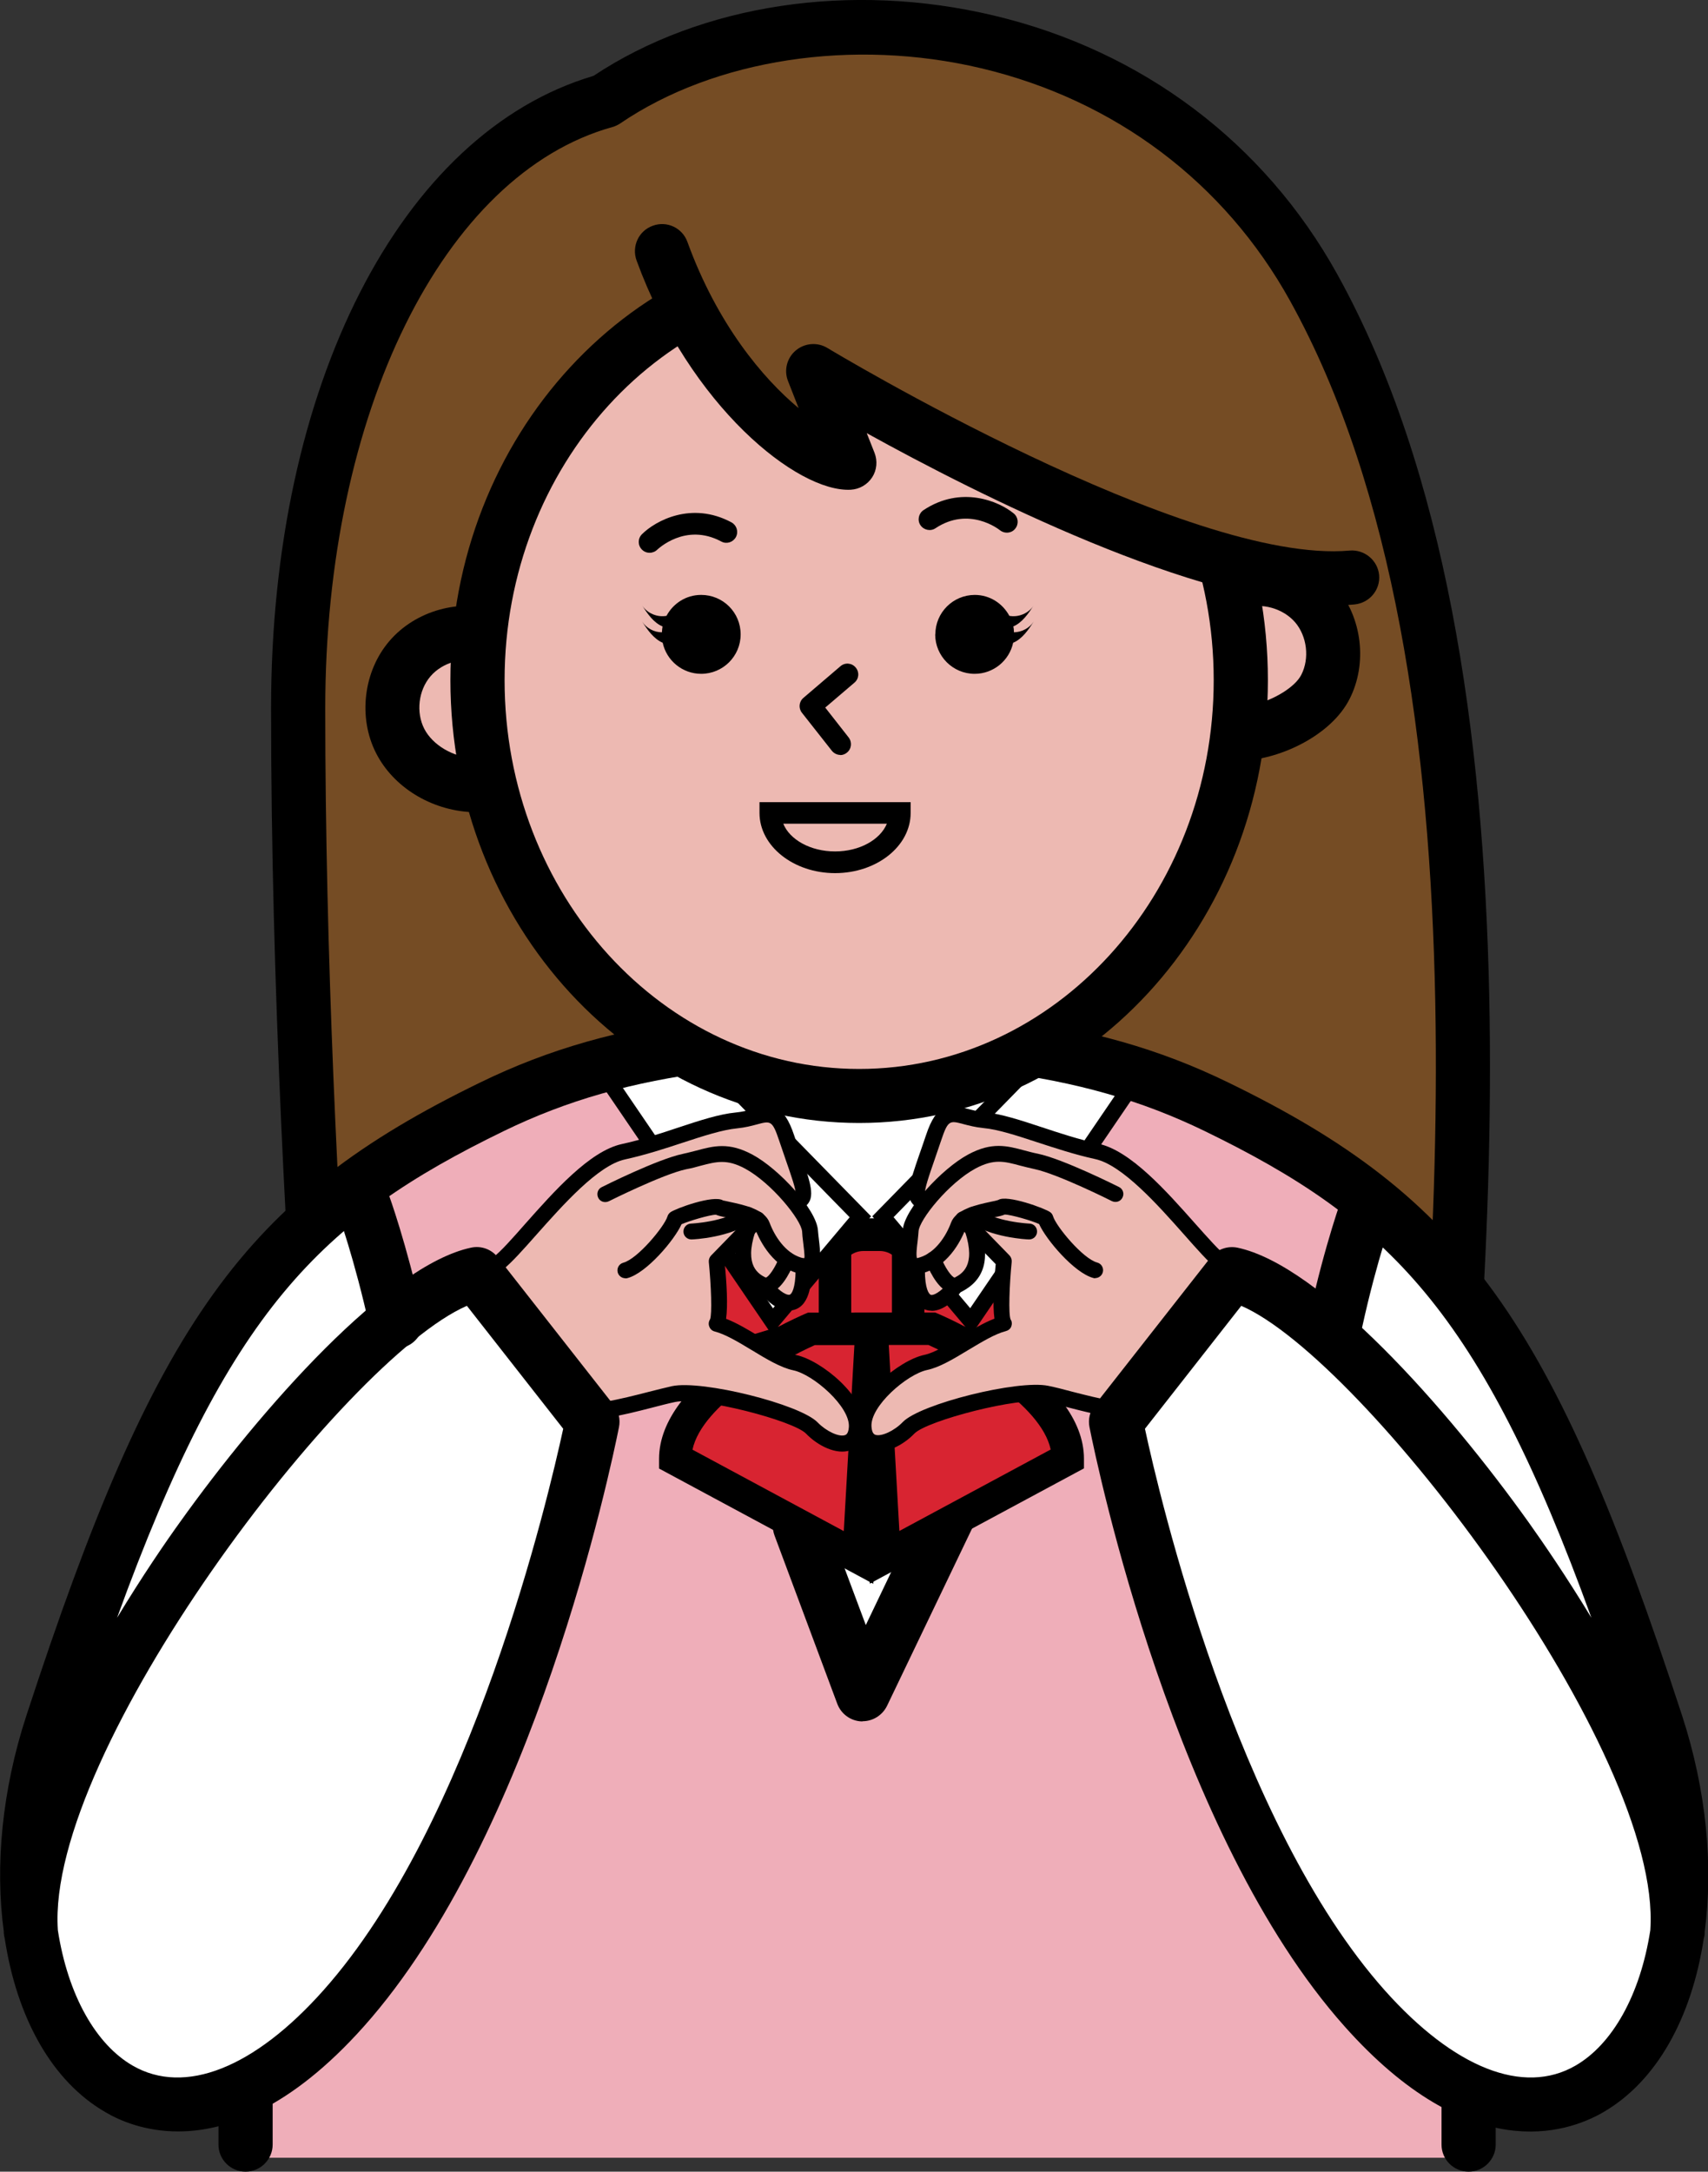 <?xml version="1.0" encoding="UTF-8"?><svg id="_レイヤー_2" xmlns="http://www.w3.org/2000/svg" viewBox="0 0 107.81 137.07"><rect x="0" y="0" width="107.81" height="137.07" fill="#333333" stroke="none"/><defs><style>.cls-1{fill:#efaeb9;}.cls-1,.cls-2,.cls-3,.cls-4,.cls-5,.cls-6{stroke-width:0px;}.cls-2{fill:#000;}.cls-3{fill:#754c24;}.cls-4{fill:#fff;}.cls-5{fill:#d82431;}.cls-6{fill:#edb9b2;}</style></defs><g id="_4tの活動"><path class="cls-3" d="M22.93,118.14s-4.11-38.19-4.11-73.43c0-19.62,7.85-35.13,19.37-38.34C50.49-2.02,73.07.38,82.92,18.14c16.51,29.78,6.45,84.97,5.89,100H22.93Z"/><path class="cls-2" d="M88.81,119.84H22.93c-.87,0-1.6-.66-1.7-1.53-.04-.38-4.12-38.68-4.12-73.61,0-20.33,8.17-36.31,20.35-39.91C44.28.26,53.7-1.17,62.73.98c9.38,2.23,17.08,8.03,21.68,16.33,13.74,24.79,9.45,66.61,7.14,89.08-.52,5.09-.94,9.1-1.04,11.81-.03.92-.79,1.64-1.71,1.64ZM24.47,116.43h62.72c.17-2.67.53-6.16.96-10.38,2.27-22.1,6.49-63.23-6.73-87.08-4.13-7.45-11.05-12.66-19.48-14.66-8.09-1.92-16.82-.59-22.79,3.48-.15.1-.32.18-.5.23-10.67,2.97-18.12,18.06-18.12,36.7,0,30.8,3.19,64.26,3.94,71.72Z"/><path class="cls-4" d="M105.09,109.52c-8.1-24.81-13.71-32.14-27.79-38.98-3.69-1.79-7.81-3.16-13.8-3.92h-18.1c-5.99.76-10.11,2.13-13.8,3.92-14.08,6.84-19.69,14.17-27.79,38.98-1.54,4.71-1.89,9.24-1.33,13.08h0s0,0,0,0c1.19,8.19,6.53,13.2,13.44,9.9l.12.26v3.29h76.81v-3.29l.12-.26c6.9,3.3,12.25-1.72,13.44-9.9h0c.56-3.84.2-8.38-1.33-13.09Z"/><path class="cls-1" d="M34.41,77.93c5.77-4.21,8.21-4.03,6.4-6.74-1.35-2.82-2.34-4.56-2.68-4.47-2.74.76-4.63,1.76-7.07,2.95-3.52,1.71-6.61,3.73-9.27,6.2.83,2.46,1.98,5.75,2.97,9.41,0,0,2.34-2.01,9.65-7.35Z"/><path class="cls-1" d="M75.26,77.93c7.31,5.34,9.65,7.35,9.65,7.35.99-3.67,2.14-6.95,2.97-9.41-2.66-2.47-5.75-4.5-9.27-6.2-2.44-1.19-4.34-2.18-7.07-2.95-.34-.09-1.33,1.64-2.68,4.47-1.81,2.72.63,2.53,6.4,6.74Z"/><path class="cls-1" d="M79.22,111.88c-1.8-4.15-7.28-25.57-10.07-28.01l-7.01-2.78-2.96,15.24c-2.28,6.05-4.34,11.63-4.35,11.63,0,0-2.06-5.58-4.35-11.63l-2.96-15.24-7.01,2.78c-2.79,2.44-8.27,23.86-10.07,28.01-7.53,17.36-14.95,19.01-14.95,19.01v5.3h78.68v-5.3s-7.43-1.65-14.95-19.01Z"/><path class="cls-2" d="M54.45,108.65s-.05,0-.08,0c-.68-.03-1.28-.47-1.52-1.11l-3.96-10.62c-.33-.88.12-1.87,1-2.2.88-.33,1.87.12,2.2,1l2.56,6.85,3.64-7.6c.41-.85,1.43-1.21,2.28-.8.85.41,1.21,1.43.8,2.28l-5.38,11.22c-.29.59-.89.97-1.54.97Z"/><rect class="cls-5" x="52.07" y="77.93" width="5.89" height="6.31" rx="2.43" ry="2.43"/><path class="cls-2" d="M55.53,85.27h-1.03c-1.9,0-3.45-1.55-3.45-3.45v-1.46c0-1.91,1.55-3.46,3.45-3.46h1.03c1.9,0,3.45,1.55,3.45,3.46v1.46c0,1.9-1.55,3.45-3.45,3.45ZM54.5,78.96c-.77,0-1.4.63-1.4,1.4v1.46c0,.77.63,1.4,1.4,1.4h1.03c.77,0,1.4-.63,1.4-1.4v-1.46c0-.77-.63-1.4-1.4-1.4h-1.03Z"/><polygon class="cls-5" points="52.71 83.73 42.36 86.87 42.36 75.3 52.71 78.68 52.71 83.73"/><path class="cls-2" d="M41.34,88.26v-14.37l12.39,4.05v6.56l-12.39,3.76ZM43.39,76.71v8.78l8.29-2.52v-3.55l-8.29-2.71Z"/><path class="cls-5" d="M54.19,98.3l-11.57-6.23c0-4.52,8.59-8.21,8.59-8.21h3.8l-.82,14.43Z"/><path class="cls-2" d="M55.13,99.97l-13.53-7.28v-.61c0-5.04,8.27-8.74,9.21-9.15l.19-.08h5.09l-.97,17.13ZM43.71,91.5l9.55,5.14.67-11.74h-2.5c-2.19.98-7.11,3.74-7.72,6.6Z"/><polygon class="cls-5" points="57.32 83.73 67.67 86.87 67.67 75.3 57.32 78.68 57.32 83.73"/><path class="cls-2" d="M68.69,88.26l-12.39-3.76v-6.56l12.39-4.05v14.37ZM58.35,82.97l8.29,2.52v-8.78l-8.29,2.71v3.55Z"/><path class="cls-5" d="M55.83,98.3l11.57-6.23c0-4.52-8.59-8.21-8.59-8.21h-3.8s.82,14.43.82,14.43Z"/><path class="cls-2" d="M54.9,99.97l-.97-17.13h5.09l.19.08c.94.4,9.21,4.1,9.21,9.15v.61l-13.53,7.28ZM56.1,84.89l.67,11.74,9.55-5.14c-.61-2.86-5.53-5.62-7.72-6.6h-2.5Z"/><polygon class="cls-4" points="54.3 76.8 48.74 83.4 37.7 67.19 43.21 65.47 54.3 76.8"/><path class="cls-2" d="M48.7,84.22l-11.79-17.31,6.45-2.02,11.62,11.88-6.27,7.45ZM38.5,67.47l10.29,15.11,4.84-5.75-10.55-10.79-4.57,1.43Z"/><polygon class="cls-4" points="55.73 76.8 61.28 83.4 72.32 67.19 66.81 65.47 55.73 76.8"/><path class="cls-2" d="M61.33,84.22l-6.27-7.45,11.62-11.88,6.45,2.02-11.79,17.31ZM56.4,76.82l4.84,5.75,10.29-15.11-4.57-1.43-10.55,10.79Z"/><path class="cls-6" d="M57.88,80.18c0,1.56.43,2.05.91,2.05.59,0,1.28-.7,1.51-1.09.07,0,.13-.02.2-.05.82-.43,1.63-1.25.9-3.49l1.98,2.03s-.34,3.44,0,3.95c-1.51.39-3.52,2.15-4.94,2.45-1.42.3-4.04,2.49-3.91,4.12.13,1.63,1.92.95,2.83,0,.9-.94,6.87-2.53,8.72-2.15s4.94,1.46,6.78,1.04c1.85-.43,2.75,3.3,2.75,3.3l7.31-9.32s-4.13-1.98-5.76-3.27c-1.63-1.29-5.16-6.44-7.91-7.04-2.74-.6-5.32-1.8-7.13-1.98-1.8-.17-2.41-1.2-3.18,1.12-.77,2.32-1.33,3.52-.88,3.91l.36.17c-.54.69-.91,1.35-.94,1.77-.06,1.03-.51,2.53.73,2.15l-.34.34Z"/><path class="cls-2" d="M69.13,80.68s-.09,0-.13-.02c-1.19-.32-2.96-2.4-3.41-3.4-.44-.21-1.79-.6-2.17-.6-.14.06-.33.11-.67.18-.41.09-1.67.36-1.79.68-.19.53-.96,2.29-2.6,2.8-.47.14-.85.1-1.13-.13-.5-.41-.4-1.2-.31-1.96.02-.2.05-.39.06-.57.08-1.32,2.47-3.9,4.13-4.79,1.5-.81,2.45-.55,3.54-.26.27.07.55.15.86.21,1.59.33,4.98,2.03,5.12,2.1.25.12.35.42.22.67-.12.25-.42.34-.67.22-.03-.02-3.41-1.71-4.88-2.02-.33-.07-.63-.15-.91-.22-1-.27-1.65-.44-2.81.18-1.69.91-3.56,3.24-3.6,3.97-.01.2-.04.41-.06.63-.04.31-.11.88-.04,1.06.02,0,.08-.02.19-.05.96-.3,1.64-1.32,1.96-2.19.31-.84,1.59-1.12,2.52-1.32.21-.04.38-.08.46-.11.54-.36,2.98.54,3.28.77.09.06.15.16.18.26.19.63,1.88,2.68,2.79,2.92.27.07.42.35.35.61-.06.22-.26.37-.48.37Z"/><path class="cls-2" d="M75.62,92.83s-.07,0-.11-.01c-.19-.04-.33-.18-.38-.37-.2-.84-1.05-3.21-2.15-2.94-1.53.35-3.75-.21-5.53-.67-.54-.14-1.04-.27-1.47-.36-1.66-.34-7.47,1.19-8.26,2-.73.76-1.92,1.37-2.79,1.05-.31-.11-.83-.43-.9-1.36-.16-2.01,2.75-4.32,4.3-4.65.64-.13,1.49-.65,2.32-1.16.71-.43,1.44-.87,2.12-1.13-.12-.83-.04-2.22.08-3.44l-2.41-2.48c-.19-.2-.19-.51,0-.71.2-.19.52-.19.71,0l2.57,2.64c.1.11.15.25.14.4-.15,1.5-.21,3.32-.07,3.64.09.13.1.29.04.45-.06.15-.19.25-.35.29-.67.17-1.51.68-2.33,1.17-.94.57-1.83,1.11-2.63,1.28-1.27.27-3.62,2.3-3.51,3.59.03.42.19.48.24.5.38.13,1.2-.25,1.73-.8,1.1-1.15,7.28-2.69,9.19-2.29.44.09.96.22,1.51.37,1.68.43,3.77.96,5.06.67,1.65-.38,2.61,1.51,3.06,2.73l6.33-8.08c-1.2-.59-3.98-2.02-5.29-3.05-.56-.44-1.28-1.26-2.12-2.21-1.63-1.84-3.87-4.36-5.58-4.74-1.29-.28-2.55-.7-3.66-1.06-1.28-.42-2.49-.82-3.41-.9-.5-.05-.92-.16-1.26-.25-.86-.23-.97-.26-1.4,1.02-.15.45-.29.86-.42,1.23-.33.96-.68,1.94-.59,2.17.21.18.22.48.04.69s-.51.22-.72.04c-.62-.53-.31-1.43.31-3.23.13-.37.27-.77.42-1.22.67-2.02,1.43-1.98,2.6-1.67.32.08.67.18,1.1.22,1.03.1,2.23.49,3.62.95,1.15.38,2.33.77,3.57,1.04,2.03.44,4.29,3,6.11,5.05.81.91,1.51,1.7,2,2.09,1.57,1.24,5.62,3.19,5.66,3.21.14.07.24.19.27.34.03.15,0,.3-.09.42l-7.3,9.32c-.1.12-.24.19-.39.19Z"/><path class="cls-2" d="M64.96,78.23h-.02c-.1,0-2.49-.11-3.85-1.16-.22-.17-.26-.48-.09-.7.17-.22.48-.26.7-.09,1.1.85,3.26.95,3.28.95.28.01.49.24.48.52-.01.27-.23.48-.5.48Z"/><path class="cls-2" d="M60.26,81.64c-.12,0-.25-.02-.37-.07-.81-.31-1.34-1.64-1.44-1.9-.1-.26.03-.55.29-.64.26-.1.55.03.64.29.26.69.7,1.3.88,1.32.44-.24,1.36-.72.66-2.89-.09-.26.06-.54.32-.63.26-.09.54.06.63.32.65,2,.28,3.33-1.15,4.08-.15.08-.31.12-.47.12Z"/><path class="cls-2" d="M58.8,82.73c-.1,0-.2-.01-.3-.04-1.11-.29-1.12-1.96-1.12-2.51,0-.28.22-.5.5-.5h0c.27,0,.5.22.5.5,0,1.15.25,1.51.38,1.55.26.06.9-.45,1.11-.83.14-.24.44-.33.68-.19.24.14.33.44.19.68-.22.4-1.05,1.35-1.94,1.35Z"/><path class="cls-6" d="M50.72,80.18c0,1.56-.43,2.05-.91,2.05-.59,0-1.28-.7-1.51-1.09-.07,0-.13-.02-.2-.05-.82-.43-1.63-1.25-.9-3.49l-1.98,2.03s.34,3.44,0,3.95c1.51.39,3.52,2.15,4.94,2.45,1.42.3,4.04,2.49,3.91,4.12-.13,1.63-1.92.95-2.83,0-.9-.94-6.87-2.53-8.72-2.15-1.85.39-4.94,1.46-6.78,1.04-1.85-.43-2.75,3.3-2.75,3.3l-7.31-9.32s4.13-1.98,5.76-3.27c1.63-1.29,5.16-6.44,7.91-7.04,2.74-.6,5.32-1.8,7.13-1.98,1.8-.17,2.41-1.2,3.18,1.12.77,2.32,1.33,3.52.88,3.91l-.36.17c.54.69.91,1.35.94,1.77.06,1.03.51,2.53-.73,2.15l.34.34Z"/><path class="cls-2" d="M39.47,80.68c-.22,0-.42-.15-.48-.37-.07-.27.09-.54.35-.61.91-.24,2.6-2.29,2.79-2.92.03-.1.09-.19.18-.26.3-.23,2.74-1.13,3.33-.75.04.01.21.04.42.09.93.2,2.21.47,2.52,1.32.32.86,1,1.89,1.96,2.19.16.05.22.04.23.04.04-.11-.04-.72-.08-1.05-.03-.22-.05-.43-.06-.63-.05-.73-1.92-3.06-3.6-3.97-1.15-.62-1.81-.44-2.81-.18-.28.08-.58.16-.91.22-1.46.31-4.84,2-4.88,2.02-.25.12-.55.03-.67-.22-.12-.25-.03-.55.22-.67.14-.07,3.53-1.77,5.12-2.1.31-.07.59-.14.86-.21,1.09-.29,2.04-.55,3.54.26,1.66.89,4.05,3.47,4.13,4.79.01.18.04.38.06.57.09.76.19,1.54-.31,1.96-.28.23-.66.28-1.13.13-1.64-.51-2.4-2.27-2.6-2.8-.12-.33-1.38-.6-1.79-.68-.34-.07-.53-.12-.67-.18-.38,0-1.72.4-2.17.6-.45,1-2.21,3.08-3.41,3.4-.04.01-.09.02-.13.02Z"/><path class="cls-2" d="M32.99,92.83c-.15,0-.3-.07-.39-.19l-7.3-9.32c-.09-.12-.13-.27-.09-.42.03-.15.13-.27.27-.34.04-.02,4.09-1.97,5.66-3.21.49-.38,1.19-1.17,2-2.09,1.82-2.05,4.08-4.61,6.11-5.05,1.24-.27,2.42-.66,3.56-1.04,1.39-.46,2.59-.85,3.62-.95.42-.04.78-.13,1.1-.22,1.17-.31,1.93-.35,2.6,1.67.15.45.29.85.42,1.22.62,1.79.94,2.7.31,3.23-.21.18-.52.16-.7-.05-.18-.21-.16-.53.05-.71.07-.2-.28-1.19-.61-2.14-.13-.37-.27-.78-.42-1.23-.43-1.28-.54-1.25-1.4-1.02-.33.09-.75.2-1.26.25-.92.09-2.13.48-3.41.9-1.12.37-2.38.78-3.66,1.06-1.71.37-3.94,2.9-5.58,4.74-.84.95-1.57,1.77-2.12,2.21-1.31,1.03-4.1,2.46-5.29,3.05l6.33,8.08c.44-1.23,1.41-3.12,3.06-2.73,1.29.3,3.38-.24,5.06-.67.55-.14,1.07-.27,1.51-.37,1.91-.4,8.08,1.14,9.19,2.29.53.55,1.35.94,1.73.8.05-.02.21-.07.24-.5.1-1.29-2.25-3.33-3.51-3.59-.8-.17-1.69-.71-2.63-1.28-.81-.49-1.66-1-2.33-1.17-.16-.04-.28-.15-.34-.31-.06-.15-.04-.32.05-.46.13-.31.07-2.13-.08-3.62-.01-.15.04-.29.14-.4l2.57-2.64c.19-.2.51-.2.71,0,.2.19.2.51,0,.71l-2.41,2.48c.12,1.21.2,2.61.08,3.44.68.26,1.41.7,2.12,1.13.83.5,1.69,1.02,2.32,1.16,1.55.33,4.46,2.64,4.3,4.65-.07.93-.6,1.25-.9,1.36-.87.31-2.06-.29-2.79-1.05-.79-.82-6.6-2.34-8.26-2-.43.09-.93.22-1.47.36-1.78.46-4.01,1.02-5.53.67-1.11-.27-1.94,2.09-2.15,2.94-.04.19-.19.33-.38.37-.04,0-.07.01-.11.01Z"/><path class="cls-2" d="M43.64,78.23c-.27,0-.49-.21-.5-.48-.01-.28.2-.51.48-.52.02,0,2.17-.1,3.28-.95.22-.17.53-.13.7.09.17.22.13.53-.09.7-1.36,1.05-3.75,1.16-3.85,1.16h-.02Z"/><path class="cls-2" d="M48.34,81.64c-.16,0-.32-.04-.47-.12-1.42-.75-1.8-2.08-1.15-4.08.09-.26.37-.41.63-.32.26.09.41.37.32.63-.71,2.17.22,2.66.66,2.89.18-.02.61-.63.87-1.32.1-.26.39-.38.64-.29.26.1.39.39.29.64-.1.26-.64,1.6-1.44,1.9-.12.05-.25.07-.37.07Z"/><path class="cls-2" d="M49.8,82.73c-.89,0-1.71-.95-1.94-1.35-.14-.24-.05-.54.19-.68.24-.14.55-.05.68.19.22.39.85.89,1.11.83.13-.03.37-.4.38-1.55,0-.28.23-.5.5-.5h0c.28,0,.5.23.5.5,0,.55-.01,2.22-1.12,2.51-.1.03-.2.04-.3.04Z"/><path class="cls-4" d="M1.92,121.88c-.56-3.84-.2-8.38,1.33-13.09,6.27-19.2,11.05-27.93,19.41-34.07,0,0,1.31,4.1,2.31,8.6C15.51,91.01,1.23,111.55,1.92,121.88Z"/><path class="cls-4" d="M37.6,90.06c-.45,2.25-5.29,25.33-15.69,37.02-9.78,10.98-18.21,5.7-19.74-4.85-.69-10.33,13.59-30.87,23.05-38.56,1.96-1.59,3.71-2.63,5.08-2.93l7.3,9.32Z"/><path class="cls-4" d="M106.76,121.88c.56-3.84.2-8.38-1.33-13.09-6.27-19.2-11.05-27.93-19.41-34.07,0,0-1.31,4.1-2.31,8.6,9.47,7.69,23.74,28.23,23.05,38.56Z"/><path class="cls-4" d="M71.08,90.06c.45,2.25,5.29,25.33,15.69,37.02,9.78,10.98,18.21,5.7,19.74-4.85.69-10.33-13.59-30.87-23.05-38.56-1.96-1.59-3.71-2.63-5.08-2.93l-7.3,9.32Z"/><path class="cls-2" d="M11.24,134.53c-2.07,0-3.64-.66-4.56-1.2-3.42-1.96-5.62-6-6.38-10.97-.03-.11-.05-.22-.06-.34,0-.04,0-.07,0-.1-.56-4.14-.12-8.9,1.42-13.62,8.13-24.89,13.75-32.74,28.66-39.98,4.35-2.12,8.77-3.37,14.33-4.08.07,0,.14-.01.22-.01h18.1c.07,0,.14,0,.22.01,5.56.71,9.98,1.96,14.33,4.08,14.91,7.24,20.54,15.09,28.66,39.98,1.54,4.73,1.97,9.48,1.42,13.63,0,.03,0,.07,0,.1,0,.12-.03.23-.06.34-.76,4.97-2.96,9.01-6.38,10.97-2.28,1.31-8.42,3.4-16.29-5.44-10.73-12.04-15.58-35.21-16.1-37.82-.1-.49.02-1,.33-1.39l7.31-9.32c.4-.51,1.06-.75,1.7-.62,5.23,1.11,13.19,10.06,18.41,17.38.86,1.21,2.33,3.34,3.93,5.98-7.03-19.38-12.82-25.09-24.43-30.73-3.98-1.93-8.04-3.09-13.16-3.75h-17.88c-5.12.66-9.18,1.82-13.16,3.75-11.61,5.64-17.39,11.35-24.43,30.73,1.59-2.63,3.06-4.77,3.93-5.98,5.23-7.33,13.19-16.27,18.41-17.38.64-.14,1.3.1,1.7.62l7.31,9.32c.31.39.43.9.33,1.39-.52,2.6-5.37,25.78-16.1,37.82-4.66,5.23-8.72,6.63-11.72,6.63ZM3.65,121.82c.64,4.14,2.42,7.23,4.73,8.56,3.28,1.89,7.67.15,12.03-4.75,9.4-10.55,14.21-31.16,15.14-35.45l-6.08-7.76c-7.78,3.38-26.57,28.12-25.82,39.38,0,0,0,.01,0,.02ZM72.27,90.18c.92,4.29,5.74,24.9,15.14,35.45,4.37,4.9,8.75,6.64,12.03,4.75,2.31-1.33,4.09-4.42,4.73-8.56,0,0,0-.01,0-.02.75-11.26-18.04-36-25.82-39.38l-6.08,7.76Z"/><path class="cls-2" d="M92.7,137.07c-.94,0-1.71-.76-1.71-1.71v-3.29c0-.94.77-1.71,1.71-1.71s1.71.76,1.71,1.71v3.29c0,.94-.77,1.71-1.71,1.71Z"/><path class="cls-2" d="M15.5,137.07c-.94,0-1.71-.76-1.71-1.71v-3.29c0-.94.77-1.71,1.71-1.71s1.71.76,1.71,1.71v3.29c0,.94-.77,1.71-1.71,1.71Z"/><path class="cls-6" d="M83.03,38.17c-1.2-1.4-3.28-1.99-5.04-1.41l-.33.07c-2.52-11.55-12.05-20.14-23.43-20.14-12.4,0-22.61,10.2-23.94,23.33-1.6-.28-3.35.32-4.42,1.56-1.2,1.4-1.46,3.55-.62,5.2.82,1.62,2.73,3.65,5.77,3.23,2.83,11.06,12.15,19.17,23.2,19.17,12.26,0,22.38-9.98,23.89-22.89l.23.03s.03,0,.05,0c1.86-.1,4.41-1.31,5.24-2.94.84-1.64.59-3.79-.62-5.2Z"/><path class="cls-2" d="M54.23,70.88c-14.22,0-25.8-12.54-25.8-27.95s11.57-27.95,25.8-27.95,25.8,12.54,25.8,27.95-11.57,27.95-25.8,27.95ZM54.23,18.39c-12.34,0-22.38,11.01-22.38,24.54s10.04,24.54,22.38,24.54,22.38-11.01,22.38-24.54-10.04-24.54-22.38-24.54Z"/><path class="cls-2" d="M78.36,48.02l-.04-1.97-.23-1.42.33-.07c.48-.1.56-.12.76-.12v.03c1.26-.31,2.57-1.11,2.96-1.88.53-1.04.36-2.43-.39-3.31-.76-.88-2.11-1.26-3.21-.9l-1.07-3.25c2.4-.79,5.23,0,6.87,1.92,1.64,1.92,1.99,4.83.84,7.08-1.16,2.27-4.29,3.75-6.68,3.88-.04,0-.09,0-.14,0Z"/><path class="cls-2" d="M29.85,51.26h-.1c-2.56-.13-4.92-1.58-6.01-3.72-1.15-2.25-.8-5.17.84-7.08,1.64-1.92,4.47-2.71,6.87-1.92l-1.07,3.25c-1.1-.36-2.45.01-3.21.9s-.92,2.27-.39,3.31c.53,1.03,1.82,1.79,3.14,1.85l-.08,3.42Z"/><path class="cls-3" d="M41.79,15.85c3.25,8.92,9.94,14.43,12.21,14.32l-2.67-6.74s23.13,14.02,34.01,13.03c0,0-1.88-17.57-16.78-24.44-11.84-5.46-21.64-1.33-26.77,3.84Z"/><path class="cls-2" d="M84.22,38.21c-8.65,0-22.53-7.01-29.51-10.87l.49,1.24c.2.51.15,1.09-.15,1.55-.3.46-.8.75-1.35.78-3.35.18-10.15-5.25-13.52-14.47-.32-.89.13-1.87,1.02-2.19.89-.33,1.87.13,2.19,1.02,1.89,5.2,4.77,8.62,7.02,10.49l-.67-1.71c-.27-.68-.07-1.46.49-1.93.56-.47,1.36-.54,1.99-.16.23.14,22.77,13.71,32.97,12.79.93-.08,1.77.61,1.86,1.54.09.94-.61,1.77-1.55,1.86-.41.04-.84.06-1.28.06Z"/><path class="cls-2" d="M53.05,47.65c-.2,0-.4-.09-.54-.26l-1.89-2.4c-.23-.29-.19-.7.09-.94l2.34-2c.29-.25.72-.21.96.08.25.29.21.72-.08.96l-1.84,1.57,1.48,1.89c.23.3.18.73-.12.96-.12.1-.27.15-.42.15Z"/><path class="cls-2" d="M41,34.89c-.18,0-.35-.07-.48-.2-.27-.27-.27-.7,0-.97.85-.85,3.13-2.1,5.65-.75.33.18.46.59.28.93-.18.33-.59.46-.92.28-2.27-1.22-4.02.5-4.04.51-.13.13-.31.2-.48.2Z"/><path class="cls-2" d="M63.55,33.62c-.15,0-.3-.05-.43-.15-.08-.07-1.96-1.53-4.07-.13-.31.21-.74.12-.95-.19-.21-.31-.12-.74.19-.95,2.38-1.58,4.77-.56,5.7.21.29.24.33.67.09.96-.13.17-.33.25-.53.25Z"/><path class="cls-2" d="M44.25,37.55c-.95,0-1.76.54-2.18,1.32-.58.11-1.22-.16-1.54-.66.34.53.72,1.09,1.29,1.33-.02.12-.03.24-.04.37-.49,0-.98-.26-1.25-.68.34.53.73,1.09,1.3,1.34.24,1.12,1.24,1.96,2.43,1.96,1.37,0,2.49-1.11,2.49-2.49s-1.11-2.49-2.49-2.49ZM41.99,38.99s-.02.04-.03.05c0-.02.02-.04.03-.05Z"/><path class="cls-2" d="M59.03,40.04c0,1.37,1.11,2.49,2.49,2.49,1.19,0,2.19-.84,2.43-1.96.57-.24.96-.81,1.3-1.34-.27.42-.76.67-1.25.68,0-.12-.01-.25-.04-.37.57-.25.95-.81,1.29-1.33-.32.5-.96.77-1.54.66-.42-.78-1.23-1.32-2.18-1.32-1.37,0-2.49,1.11-2.49,2.49ZM63.8,39.05s-.02-.04-.03-.05c0,.02.02.04.03.05Z"/><path class="cls-2" d="M52.71,55.11c-2.63,0-4.77-1.71-4.77-3.8v-.68h9.54v.68c0,2.1-2.14,3.8-4.77,3.8ZM49.44,51.99c.41,1.01,1.72,1.75,3.27,1.75s2.85-.74,3.27-1.75h-6.53Z"/><path class="cls-2" d="M25,85.11c-.78,0-1.49-.54-1.67-1.34-.96-4.34-2-7.2-2.01-7.23-.33-.88.13-1.87,1.01-2.19.88-.33,1.87.13,2.19,1.01.05.12,1.13,3.09,2.15,7.67.2.92-.38,1.83-1.3,2.04-.12.03-.25.04-.37.04Z"/><path class="cls-2" d="M84.31,85.11c-.12,0-.25-.01-.37-.04-.92-.2-1.5-1.12-1.3-2.04,1.01-4.58,2.1-7.55,2.15-7.67.33-.88,1.31-1.34,2.19-1.01.89.33,1.34,1.31,1.01,2.19-.01.03-1.06,2.89-2.01,7.23-.18.8-.88,1.34-1.67,1.34Z"/></g></svg>